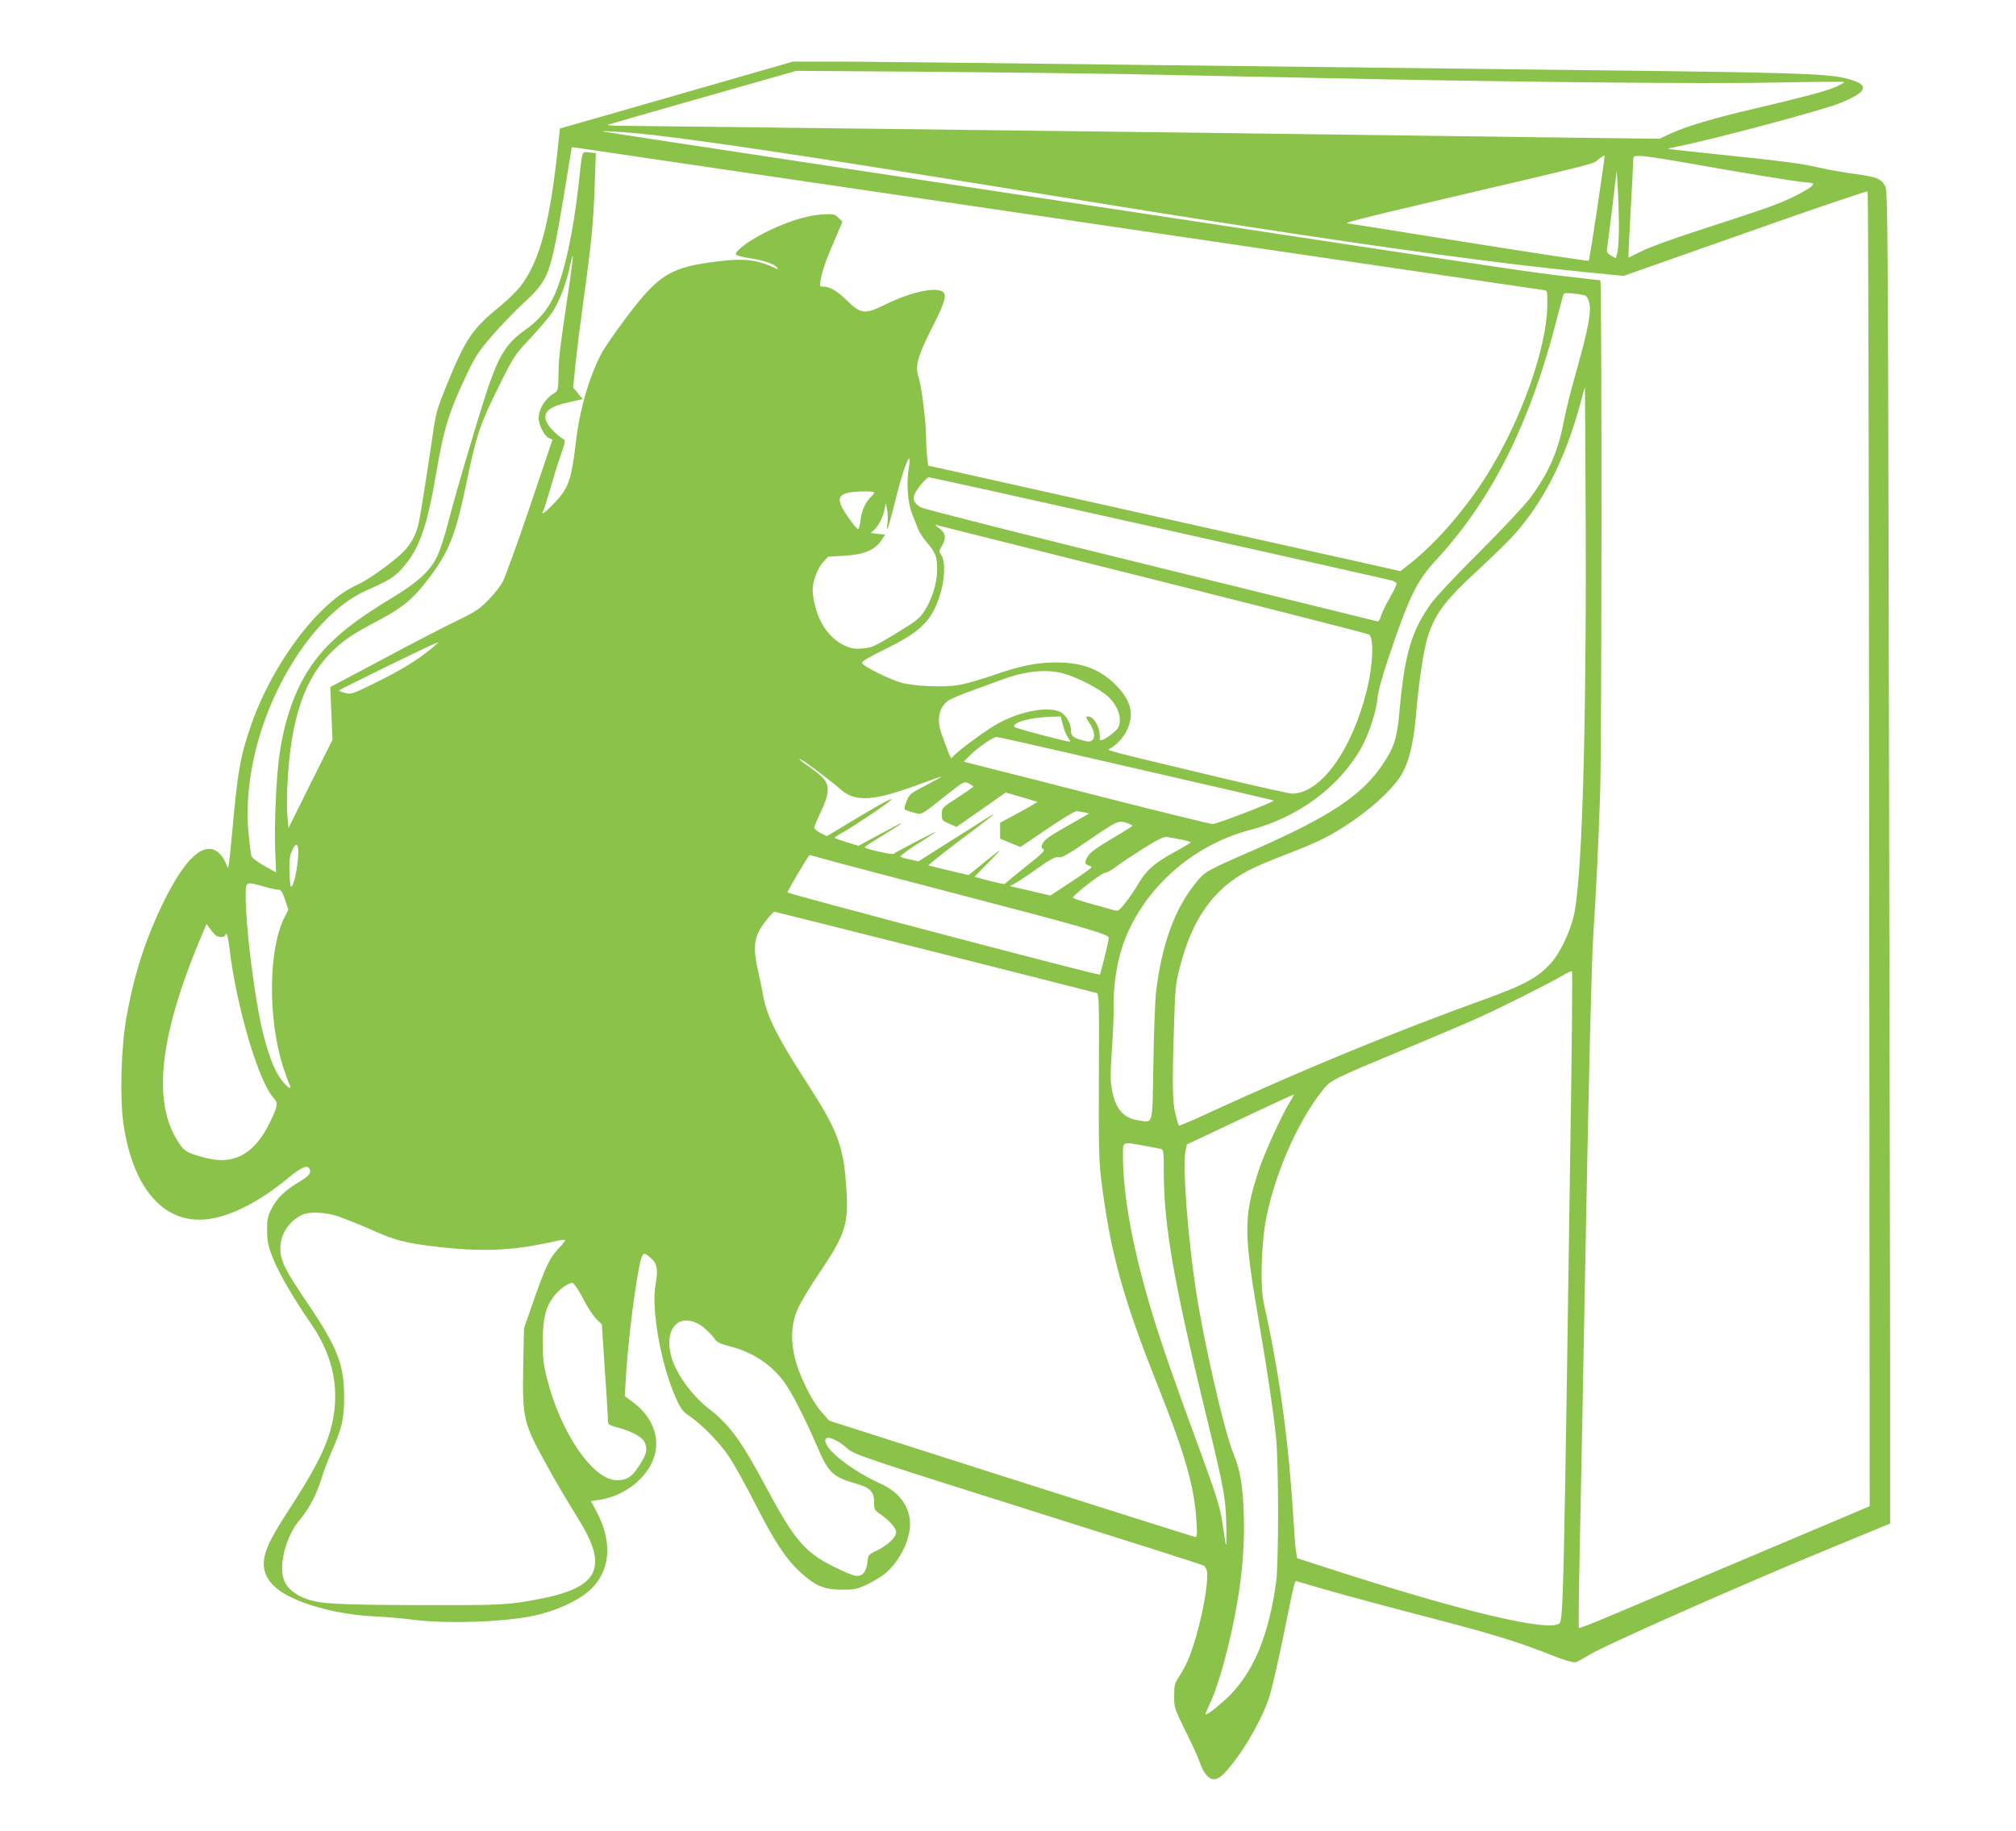 <?xml version="1.0" standalone="no"?>
<!DOCTYPE svg PUBLIC "-//W3C//DTD SVG 20010904//EN"
 "http://www.w3.org/TR/2001/REC-SVG-20010904/DTD/svg10.dtd">
<svg version="1.0" xmlns="http://www.w3.org/2000/svg"
 width="1280pt" height="1163pt" viewBox="0 0 1280 1163"
 preserveAspectRatio="xMidYMid meet">
<g transform="translate(0,1163) scale(0.1,-0.1)"
fill="#8bc34a" stroke="none">
<path d="M4295 11026 l-740 -212 -8 -74 c-51 -507 -117 -763 -240 -925 -25
-33 -86 -93 -137 -134 -171 -139 -214 -202 -335 -499 -62 -154 -68 -173 -90
-330 -35 -238 -75 -490 -86 -542 -17 -74 -47 -132 -97 -183 -59 -61 -226 -181
-288 -208 -245 -104 -545 -501 -682 -900 -66 -191 -83 -287 -117 -664 -8 -93
-18 -185 -21 -204 l-6 -35 -18 40 c-9 23 -30 50 -45 62 -90 71 -208 -35 -345
-313 -115 -235 -188 -459 -237 -735 -35 -196 -43 -510 -19 -679 62 -420 267
-645 549 -601 146 22 321 114 494 257 88 73 127 89 140 57 9 -25 -7 -44 -78
-86 -85 -52 -134 -101 -167 -168 -23 -46 -27 -67 -26 -135 0 -66 6 -96 35
-170 35 -93 133 -261 243 -420 113 -164 163 -329 153 -505 -11 -187 -77 -343
-271 -644 -125 -193 -160 -258 -176 -330 -21 -93 20 -173 121 -234 127 -77
359 -136 569 -146 80 -4 194 -14 254 -22 208 -27 582 -15 766 26 160 34 313
110 381 188 108 123 113 294 14 478 l-33 61 66 11 c135 23 262 114 319 229 66
135 19 288 -120 390 l-50 37 7 120 c13 235 69 667 97 753 13 40 19 40 58 7 43
-36 51 -76 34 -165 -31 -159 35 -525 132 -735 27 -60 42 -79 82 -106 82 -56
192 -169 252 -259 32 -47 104 -177 161 -289 124 -244 197 -356 287 -440 95
-89 154 -115 268 -115 81 0 97 3 158 32 38 18 87 47 110 65 102 81 175 234
164 343 -10 101 -75 182 -182 231 -186 85 -355 216 -355 276 0 37 71 11 143
-52 42 -37 90 -54 1143 -386 604 -190 1106 -350 1115 -355 9 -5 19 -21 22 -36
9 -47 -12 -195 -48 -337 -40 -159 -75 -251 -124 -325 -33 -50 -36 -60 -36
-131 0 -74 2 -80 71 -221 40 -79 80 -166 89 -194 42 -119 93 -144 157 -77 101
105 221 304 281 467 15 39 56 213 92 389 81 396 74 369 94 363 182 -55 398
-114 679 -188 584 -152 684 -182 971 -294 53 -21 103 -34 115 -31 12 3 48 23
81 44 88 57 1009 465 1565 692 124 51 253 104 288 119 l63 26 0 980 c-1 539
-4 2444 -8 4233 -6 3099 -7 3254 -24 3282 -28 46 -56 57 -189 75 -69 9 -181
29 -250 45 -90 21 -238 40 -530 70 -223 23 -406 43 -408 44 -1 2 26 9 60 16
216 42 917 229 1030 275 187 76 194 121 26 160 -123 28 -358 35 -1683 50 -737
9 -2067 24 -2955 35 -888 11 -1709 20 -1825 19 l-210 0 -740 -213z m2830 134
c308 -6 864 -17 1235 -25 1191 -26 2473 -39 2928 -29 232 5 422 6 422 3 0 -4
-26 -18 -57 -32 -60 -26 -211 -66 -518 -138 -240 -55 -431 -112 -523 -155
l-76 -35 -816 10 c-448 6 -984 13 -1190 16 -206 3 -580 7 -830 11 -250 3
-1166 14 -2035 25 -869 10 -1634 19 -1700 20 -66 0 -113 3 -105 7 8 3 281 82
605 174 l590 168 755 -5 c415 -3 1007 -10 1315 -15z m-2990 -386 c380 -44 986
-135 2035 -304 1187 -192 1297 -209 1750 -279 906 -140 1614 -236 2126 -287
l262 -26 143 50 c79 28 427 150 772 272 346 122 632 218 635 215 4 -4 8 -1884
10 -4178 l3 -4172 -733 -310 c-403 -170 -817 -345 -921 -389 -103 -44 -189
-77 -192 -74 -3 3 -1 225 5 494 6 269 24 1200 40 2069 17 914 36 1679 45 1815
23 369 34 601 45 935 10 319 11 3245 1 3245 -3 0 -101 11 -217 25 -217 25
-296 37 -2229 330 -632 96 -1762 267 -2510 380 -748 113 -1367 207 -1375 210
-28 8 175 -6 305 -21z m895 -284 c745 -109 2118 -312 3050 -449 932 -137 1706
-251 1720 -253 25 -3 25 -4 24 -98 -3 -267 -164 -724 -378 -1068 -132 -213
-318 -430 -482 -562 l-72 -57 -218 49 c-121 27 -511 114 -869 194 -357 80
-870 195 -1140 255 -269 60 -554 124 -631 141 l-141 31 -7 60 c-3 33 -6 85 -6
116 0 95 -28 323 -46 380 -26 77 -10 134 86 324 83 164 95 208 61 227 -52 27
-202 -7 -352 -80 -141 -69 -160 -67 -255 25 -61 59 -106 85 -147 85 -24 0 -24
1 -15 50 10 56 37 131 97 268 l40 94 -25 25 c-25 24 -30 25 -107 21 -101 -7
-231 -49 -368 -119 -103 -53 -187 -118 -176 -136 4 -6 44 -16 89 -23 86 -13
160 -39 173 -60 4 -7 4 -11 -1 -8 -123 59 -205 70 -378 48 -300 -37 -373 -82
-579 -355 -70 -94 -141 -196 -157 -227 -82 -158 -139 -357 -164 -568 -28 -239
-47 -292 -138 -386 -62 -65 -88 -81 -67 -43 6 12 26 76 45 143 19 66 48 161
66 210 29 83 29 89 13 99 -36 20 -93 78 -105 108 -26 63 16 98 151 127 l79 17
-30 37 -31 37 16 158 c9 87 32 269 51 405 48 344 62 487 70 722 l7 204 -42 4
c-49 4 -43 22 -66 -192 -35 -319 -94 -588 -160 -725 -41 -86 -95 -149 -179
-209 -114 -81 -160 -150 -227 -338 -50 -140 -214 -692 -264 -888 -20 -80 -51
-174 -68 -210 -43 -93 -125 -168 -282 -263 -278 -167 -423 -290 -529 -450 -94
-141 -159 -326 -191 -545 -21 -137 -34 -444 -28 -615 l6 -137 -76 42 c-44 25
-78 51 -81 63 -3 11 -11 75 -18 142 -38 405 113 887 386 1238 115 146 239 251
364 306 139 62 174 83 221 135 111 121 161 260 220 606 50 292 81 392 198 638
50 105 75 143 155 235 52 61 142 155 201 209 163 151 172 177 257 684 27 165
50 302 50 305 0 2 10 3 23 0 12 -2 632 -93 1377 -203z m5111 -184 c-27 -180
-51 -330 -54 -332 -3 -3 -344 49 -759 115 -415 67 -760 121 -768 122 -38 1 60
27 520 135 1096 257 1029 240 1069 272 20 16 37 27 39 23 1 -4 -20 -154 -47
-335z m514 299 c429 -76 723 -124 793 -131 72 -7 72 -7 55 -26 -10 -11 -63
-42 -118 -69 -98 -47 -168 -72 -636 -224 -130 -42 -275 -95 -322 -118 l-87
-43 0 31 c0 16 7 149 15 295 8 146 15 277 15 293 0 25 3 27 43 27 23 0 132
-16 242 -35z m-376 -405 c0 -74 -4 -152 -10 -173 l-10 -37 -30 17 c-26 15 -29
23 -25 48 3 17 18 134 33 260 l28 230 6 -105 c4 -58 7 -166 8 -240z m-6673
-437 c-54 -364 -58 -400 -60 -511 -2 -102 -2 -103 -31 -121 -56 -34 -95 -100
-95 -158 1 -42 36 -112 64 -124 l24 -11 -144 -426 c-79 -234 -157 -448 -172
-476 -15 -28 -56 -81 -92 -117 -56 -57 -83 -75 -195 -129 -71 -34 -283 -143
-469 -243 l-339 -180 7 -168 7 -167 -140 -280 -139 -280 -7 70 c-4 39 -4 132
0 207 21 423 110 682 296 856 73 68 119 99 284 186 155 82 224 140 327 279
122 163 163 271 233 609 60 289 82 354 201 595 97 196 100 200 203 310 57 61
119 135 138 163 45 71 87 180 109 280 9 46 19 81 21 79 3 -2 -11 -111 -31
-243z m6460 -10 c7 -3 19 -23 24 -44 15 -55 -5 -164 -79 -428 -34 -117 -70
-261 -81 -321 -37 -198 -98 -336 -217 -495 -38 -50 -179 -200 -319 -340 -138
-137 -274 -281 -302 -320 -128 -174 -174 -325 -206 -688 -16 -176 -33 -231
-107 -341 -132 -197 -333 -331 -830 -549 -301 -132 -300 -132 -361 -209 -132
-165 -213 -391 -248 -688 -6 -52 -14 -256 -17 -452 -7 -406 1 -376 -93 -363
-97 13 -150 75 -171 200 -10 55 -9 108 1 255 7 102 12 226 11 275 -3 111 19
264 53 368 117 356 435 648 815 747 305 80 566 274 705 523 47 84 94 227 102
312 4 47 29 137 74 270 131 386 175 475 302 613 352 382 594 866 763 1527 20
77 38 146 41 154 3 10 18 12 65 7 33 -4 67 -10 75 -13z m2 -1496 c4 -1332 -25
-2247 -78 -2452 -27 -105 -87 -228 -140 -288 -84 -95 -171 -142 -435 -237
-549 -198 -1133 -438 -1718 -707 -114 -53 -210 -94 -212 -91 -2 2 -12 33 -21
69 -20 77 -22 195 -10 559 7 243 10 274 37 377 78 308 214 499 437 616 40 21
143 65 230 98 214 82 297 123 437 220 144 100 268 220 312 305 42 79 69 196
83 359 17 211 50 425 76 505 50 150 113 232 331 432 90 83 194 186 230 227
194 226 327 502 423 879 6 23 12 42 13 42 1 0 3 -411 5 -913z m-4299 392 c-15
-88 -5 -213 21 -280 12 -30 29 -72 37 -94 8 -22 34 -63 59 -91 55 -65 64 -89
64 -174 0 -83 -34 -190 -83 -264 -29 -44 -55 -64 -182 -141 -138 -83 -152 -89
-211 -93 -54 -4 -72 0 -119 22 -62 31 -115 88 -149 161 -26 55 -46 137 -46
189 0 56 30 136 65 174 l33 37 104 6 c123 7 191 35 233 96 l25 38 -46 5 -46 5
22 20 c29 26 56 81 66 130 l8 40 8 -40 c5 -22 6 -60 3 -85 -13 -87 7 -30 50
142 39 160 79 277 90 266 2 -2 0 -33 -6 -69z m1593 -374 c799 -178 1464 -328
1477 -332 13 -4 26 -13 28 -18 2 -6 -17 -46 -42 -90 -25 -43 -51 -96 -57 -117
-8 -28 -16 -37 -27 -33 -9 2 -657 162 -1440 355 -783 192 -1438 358 -1454 368
-39 23 -51 43 -43 75 7 30 76 115 93 116 7 1 666 -145 1465 -324z m-1812 227
c0 -5 -9 -17 -21 -28 -33 -30 -60 -92 -66 -150 -3 -30 -10 -54 -14 -54 -11 0
-81 95 -103 138 -25 49 -18 75 24 89 40 14 180 17 180 5z m1775 -552 c748
-188 1364 -345 1369 -350 30 -30 23 -193 -15 -350 -95 -384 -292 -657 -474
-660 -17 0 -229 47 -470 105 -737 176 -709 169 -689 180 79 46 134 135 134
220 0 65 -39 134 -114 203 -98 89 -206 126 -366 125 -121 0 -230 -23 -400 -83
-75 -26 -170 -53 -212 -60 -96 -16 -281 -8 -363 14 -79 22 -249 107 -252 126
-2 10 42 36 136 82 234 114 305 182 357 343 33 100 38 217 12 257 -17 26 -17
28 3 62 29 49 22 85 -21 114 -19 13 -26 22 -15 18 11 -3 632 -159 1380 -346z
m-4546 -404 c-97 -87 -198 -153 -362 -235 -183 -91 -186 -92 -227 -81 -23 6
-40 13 -37 16 2 3 141 72 308 154 265 129 336 162 318 146z m3966 -191 c95
-25 240 -100 295 -153 62 -60 87 -142 59 -193 -13 -25 -87 -79 -107 -79 -9 0
-13 2 -10 5 3 3 1 27 -3 52 -10 51 -42 93 -71 93 -17 0 -16 -3 7 -38 34 -51
41 -94 20 -112 -14 -11 -25 -12 -63 -1 -59 16 -72 27 -72 63 0 46 -35 103 -72
119 -87 37 -271 -3 -415 -89 -81 -49 -236 -165 -262 -196 -15 -18 -10 -28 -72
141 -34 92 -18 171 42 214 16 11 84 40 152 64 67 25 152 55 189 69 144 54 277
68 383 41z m3 -327 c7 -29 21 -65 32 -80 11 -16 17 -28 13 -28 -37 3 -354 87
-355 95 -3 31 109 60 247 64 l50 1 13 -52z m10 -174 c994 -228 1326 -305 1329
-308 8 -7 -362 -149 -387 -149 -14 0 -327 77 -697 171 -370 95 -720 184 -778
198 l-106 27 38 39 c44 45 148 118 170 118 8 0 202 -43 431 -96z m-1602 -95
c108 -81 147 -112 185 -145 92 -80 213 -71 508 40 69 25 126 45 127 43 1 -1
-43 -26 -99 -55 -94 -48 -103 -56 -120 -97 -10 -24 -16 -48 -13 -54 3 -5 29
-14 56 -21 57 -14 37 -25 223 122 98 77 99 77 128 63 16 -9 29 -18 29 -20 0
-3 -45 -34 -100 -70 -100 -64 -100 -65 -100 -105 0 -39 2 -42 47 -61 l46 -20
81 56 c45 31 115 80 156 109 l75 53 99 -28 c54 -16 100 -30 102 -31 1 -2 -51
-33 -116 -68 l-120 -65 0 -51 0 -50 65 -27 64 -26 168 114 c92 63 177 114 188
114 11 -1 34 -4 50 -8 l30 -7 -45 -26 c-25 -14 -88 -50 -140 -80 -65 -37 -99
-63 -109 -82 -12 -25 -11 -30 3 -38 14 -8 -6 -28 -111 -111 -70 -56 -129 -105
-131 -108 -3 -6 -29 -1 -156 32 l-39 11 89 91 c99 101 98 101 -34 -5 l-92 -75
-123 29 c-67 16 -126 30 -132 32 -5 1 83 71 195 156 230 172 267 202 165 138
-38 -25 -150 -95 -247 -156 l-177 -112 -53 12 c-29 6 -57 14 -61 18 -4 4 44
40 107 80 64 40 116 74 116 76 0 5 -248 -124 -266 -138 -11 -8 -184 32 -184
42 0 3 48 34 105 69 58 35 113 70 123 78 17 14 0 6 -180 -91 l-87 -47 -76 23
c-41 13 -75 25 -75 28 0 3 19 16 43 29 82 46 317 204 317 214 0 10 -86 -37
-272 -150 l-138 -83 -40 20 c-22 11 -40 27 -40 34 0 8 19 53 42 101 54 113 57
169 13 215 -16 18 -59 52 -95 76 -36 24 -59 44 -53 44 7 0 42 -23 79 -51z
m2009 -359 c14 -5 25 -12 25 -14 0 -3 -59 -40 -131 -82 -88 -52 -138 -88 -150
-108 -24 -40 -24 -53 1 -61 11 -3 20 -9 20 -13 0 -4 -59 -46 -130 -93 l-131
-86 -128 30 -129 30 32 17 c17 9 81 51 141 94 88 62 115 76 136 72 22 -4 59
17 200 114 179 122 182 123 244 100z m333 -101 c34 -7 62 -15 62 -18 0 -3 -46
-31 -101 -61 -127 -69 -179 -114 -229 -198 -21 -37 -59 -93 -84 -124 -42 -53
-48 -56 -73 -48 -16 5 -81 23 -146 41 -65 17 -116 35 -115 39 9 22 173 149
200 156 18 3 51 21 73 39 22 18 99 69 170 114 97 61 136 80 155 76 14 -2 53
-10 88 -16z m-5604 -85 c-3 -99 -32 -229 -48 -213 -3 3 -7 46 -8 95 -2 71 1
99 16 132 25 55 41 48 40 -14z m3336 -38 c47 -14 355 -95 685 -181 991 -258
1125 -297 1125 -321 0 -16 -51 -227 -57 -233 -6 -8 -1983 513 -1983 522 0 11
134 236 140 237 3 0 44 -11 90 -24z m-3555 -176 c38 -11 80 -20 92 -20 17 0
25 -11 43 -64 l21 -63 -26 -51 c-101 -201 -105 -640 -8 -946 14 -44 32 -93 39
-108 20 -39 2 -35 -35 7 -51 59 -88 146 -130 310 -52 207 -111 667 -111 878 0
90 -1 90 115 57z m4259 -415 c556 -141 1019 -258 1028 -261 16 -5 17 -44 15
-527 -2 -452 0 -541 16 -667 57 -454 136 -741 355 -1292 176 -441 235 -647
249 -870 5 -80 3 -98 -8 -98 -8 0 -534 167 -1169 369 l-1155 369 -48 54 c-61
68 -141 229 -168 336 -32 129 -25 234 22 333 21 42 79 139 131 215 158 233
184 307 174 498 -17 309 -49 397 -273 741 -170 263 -238 402 -258 525 -4 25
-18 95 -32 155 -28 125 -27 189 7 254 20 39 86 121 98 121 3 0 460 -115 1016
-255z m-4562 103 c18 -11 58 -10 58 2 0 6 4 10 8 10 5 0 14 -45 20 -99 43
-363 184 -841 279 -943 30 -32 28 -49 -22 -153 -90 -187 -212 -266 -371 -236
-36 6 -90 21 -120 32 -46 17 -61 30 -90 74 -173 259 -121 692 161 1349 l16 38
25 -33 c13 -18 30 -36 36 -41z m8602 -1093 c-46 -3157 -48 -3259 -75 -3276
-81 -51 -632 82 -1469 353 l-194 63 -7 40 c-4 22 -12 123 -18 225 -30 488 -89
917 -187 1355 -25 112 -15 403 20 562 62 287 201 597 351 786 55 69 46 65 532
268 183 76 390 164 460 196 138 61 457 222 538 270 28 17 52 28 56 24 3 -3 0
-393 -7 -866z m-1781 43 c-55 -89 -163 -325 -202 -443 -97 -299 -97 -386 9
-1000 49 -284 85 -531 102 -695 17 -174 17 -796 0 -920 -46 -326 -135 -547
-282 -704 -56 -59 -158 -141 -166 -133 -2 2 10 30 25 62 60 126 133 394 175
640 36 207 49 386 43 569 -5 176 -24 287 -64 381 -59 140 -191 716 -242 1055
-49 329 -83 770 -65 863 l9 49 335 158 c184 87 338 158 343 159 4 1 -5 -18
-20 -41z m-932 -283 c46 -9 94 -18 106 -20 21 -5 22 -9 22 -154 1 -335 64
-694 266 -1526 118 -484 127 -534 131 -710 2 -129 1 -148 -7 -100 -5 33 -16
102 -24 153 -12 69 -47 178 -136 420 -167 454 -241 667 -303 871 -121 396
-186 747 -186 998 0 97 -8 93 131 68z m-5125 -446 c37 -12 127 -47 200 -79
181 -81 239 -95 469 -121 277 -30 465 -20 729 41 27 6 51 8 54 5 3 -2 -17 -28
-45 -57 -55 -59 -79 -110 -164 -353 l-52 -150 -5 -236 c-6 -336 0 -364 147
-629 65 -118 112 -198 208 -354 187 -303 124 -428 -252 -500 -203 -39 -232
-40 -763 -39 -523 2 -625 7 -716 39 -65 23 -114 61 -137 106 -46 91 1 288 97
400 55 64 106 162 135 258 12 41 41 118 64 170 67 153 80 208 80 350 0 205
-43 314 -229 589 -146 215 -176 275 -176 354 0 87 51 168 135 211 42 22 140
20 221 -5z m1569 -531 c26 -51 64 -108 82 -125 l34 -33 19 -287 c11 -159 20
-302 20 -320 0 -30 3 -32 58 -47 101 -28 162 -62 177 -100 18 -43 9 -75 -41
-150 -44 -66 -75 -86 -137 -86 -152 0 -357 300 -445 649 -22 88 -26 128 -26
236 1 143 18 214 70 282 39 51 103 94 123 84 9 -5 39 -51 66 -103z m727 -154
c30 -15 87 -68 110 -102 10 -15 37 -28 90 -41 144 -37 259 -111 343 -222 50
-67 136 -235 218 -425 66 -155 96 -183 237 -224 95 -27 120 -52 120 -120 0
-47 2 -51 44 -79 54 -37 96 -86 96 -111 0 -31 -54 -83 -118 -114 -59 -28 -60
-29 -65 -80 -8 -63 -36 -91 -81 -82 -17 4 -77 29 -134 58 -180 89 -250 170
-429 506 -159 297 -231 395 -366 499 -78 60 -160 161 -205 252 -98 198 -16
365 140 285z"/>
</g>
</svg>
